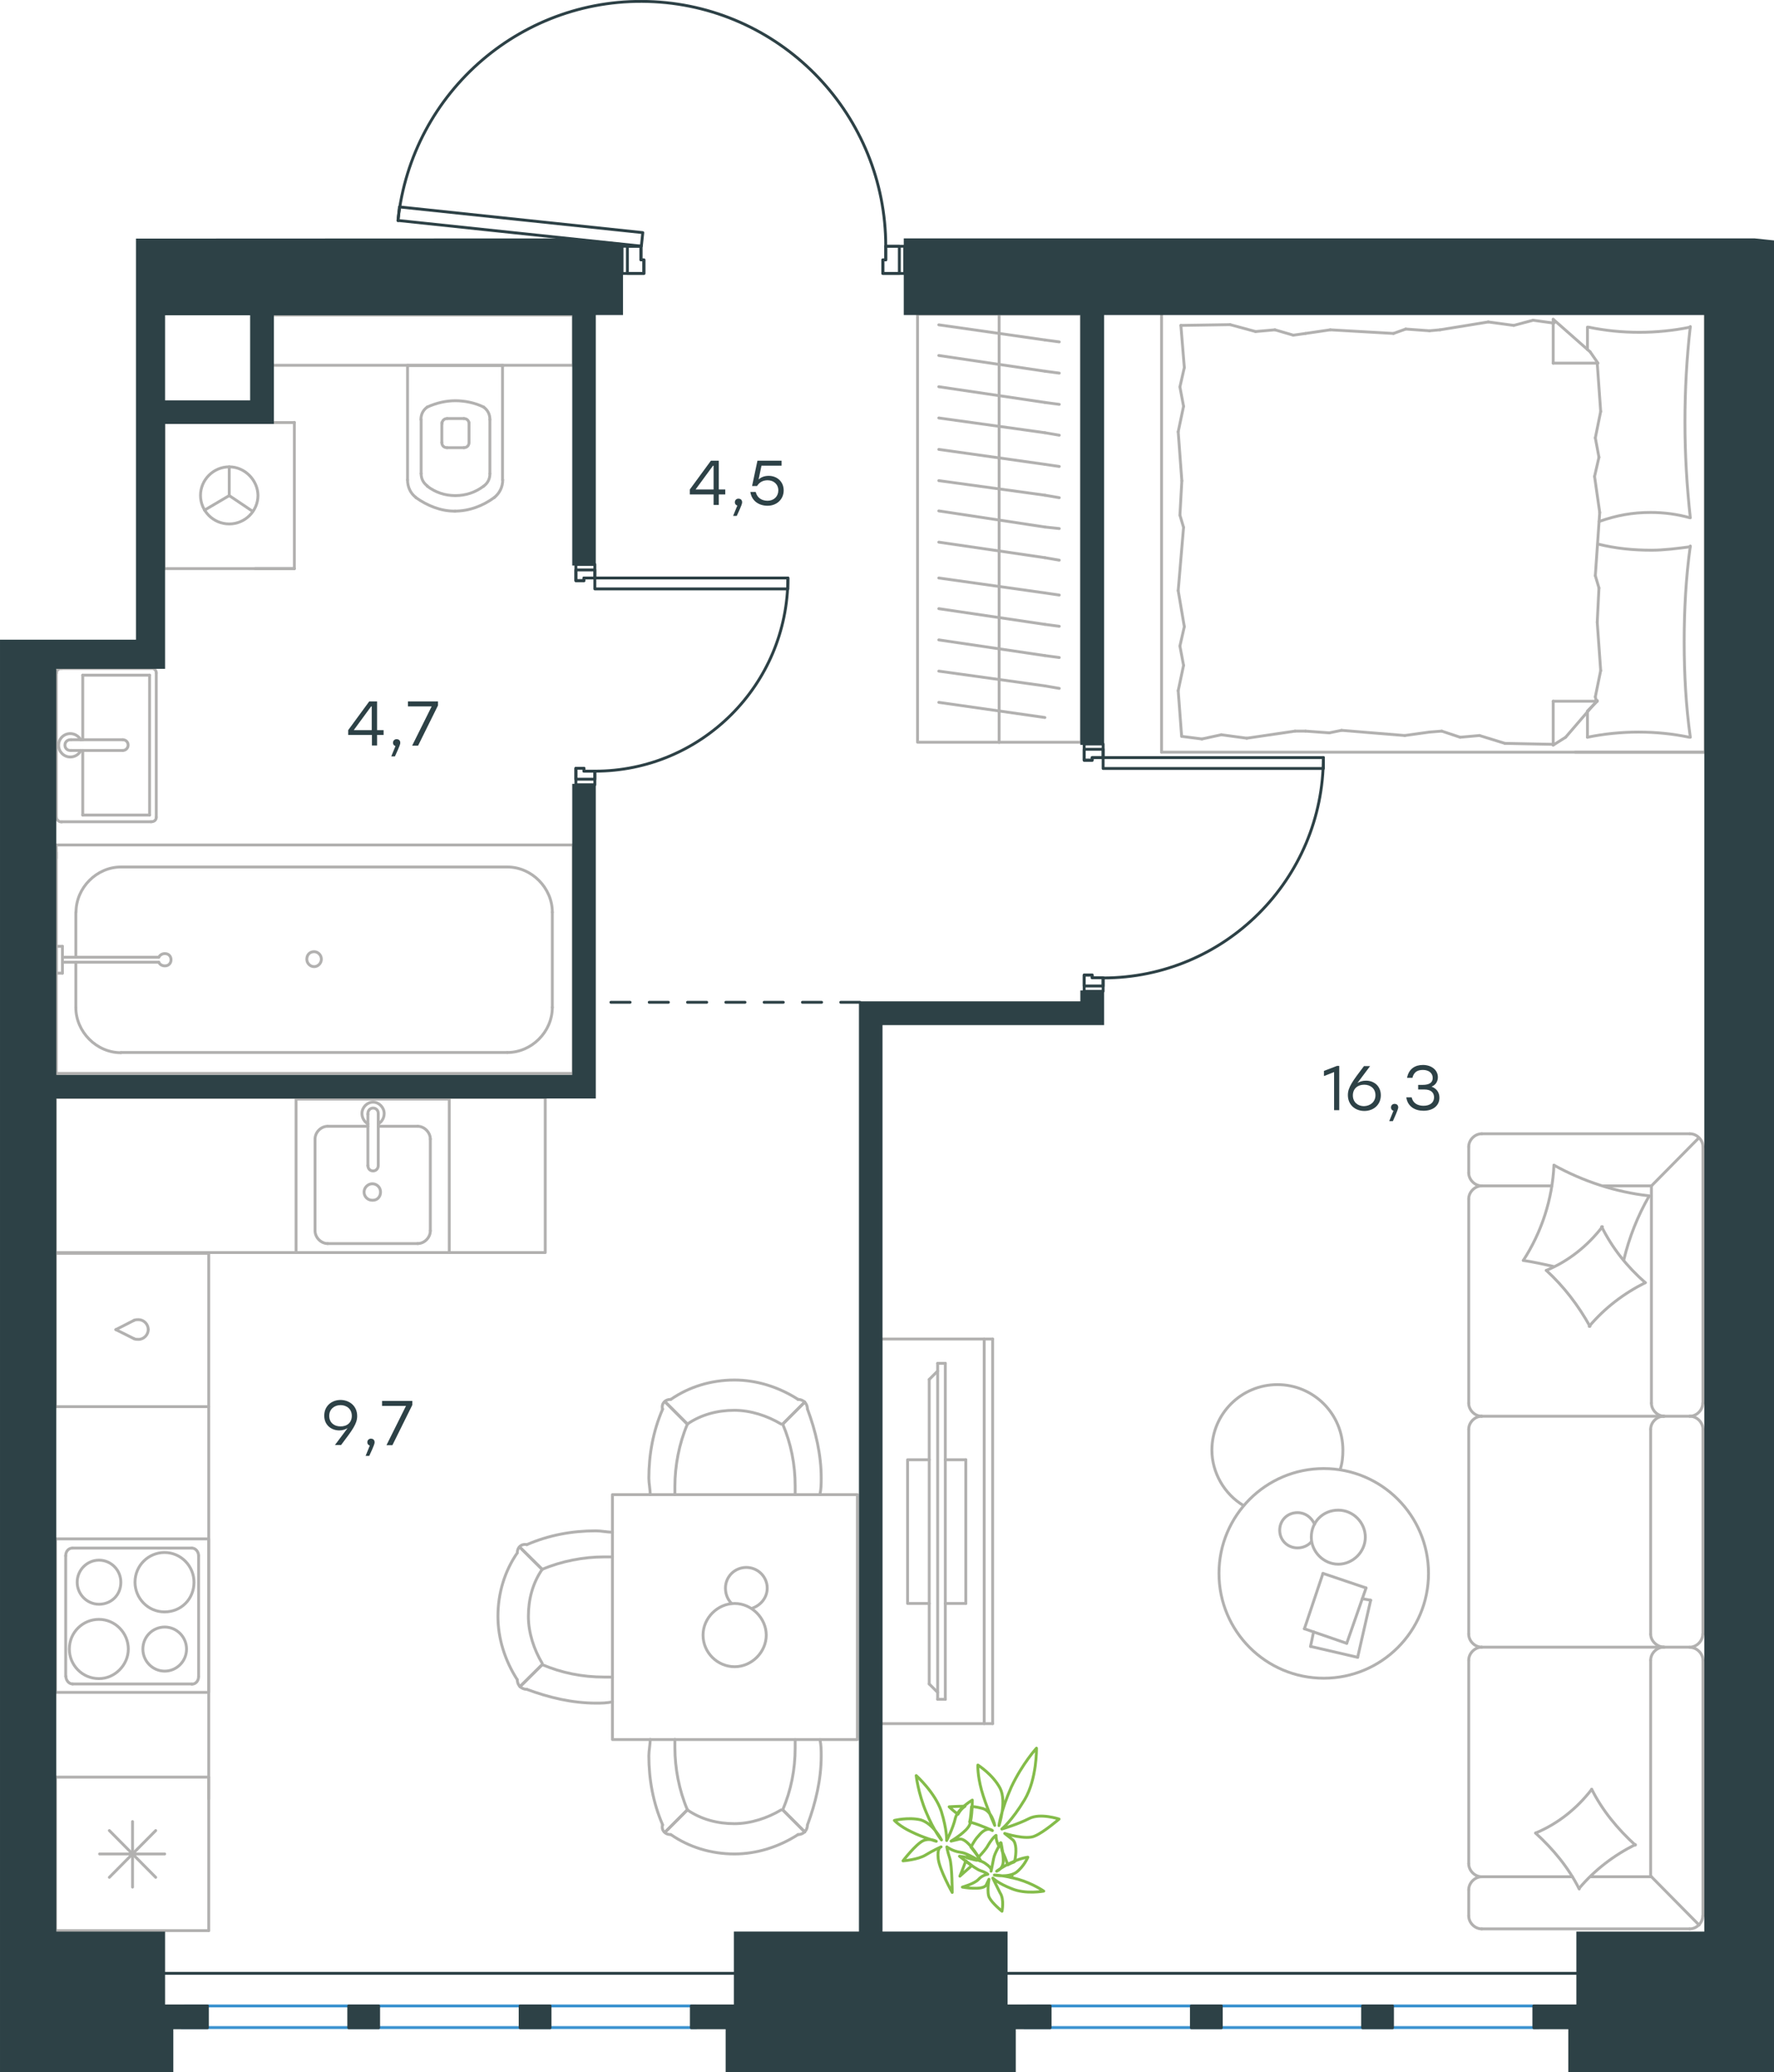 <?xml version="1.0" encoding="utf-8"?>
<!-- Generator: Adobe Illustrator 26.5.0, SVG Export Plug-In . SVG Version: 6.00 Build 0)  -->
<svg version="1.1" id="Слой_1" xmlns="http://www.w3.org/2000/svg" xmlns:xlink="http://www.w3.org/1999/xlink" x="0px" y="0px"
	 viewBox="0 0 926.3 1081.2" style="enable-background:new 0 0 926.3 1081.2;" xml:space="preserve">
<style type="text/css">
	.st0{fill:none;stroke:#B2B1B0;stroke-width:1.5;stroke-linecap:round;stroke-linejoin:round;stroke-miterlimit:22.926;}
	.st1{fill:none;stroke:#3C93D0;stroke-width:1.5;stroke-linecap:round;stroke-linejoin:round;stroke-miterlimit:22.926;}
	.st2{fill:none;stroke:#2D4146;stroke-width:1.5;stroke-linecap:round;stroke-linejoin:round;stroke-miterlimit:22.926;}
	
		.st3{fill:none;stroke:#2D4146;stroke-width:1.5;stroke-linecap:round;stroke-linejoin:round;stroke-miterlimit:22.926;stroke-dasharray:10,0,0,0,0;}
	.st4{fill:none;stroke:#2D4146;stroke-width:1.5;stroke-linecap:round;stroke-linejoin:round;stroke-miterlimit:10;}
	.st5{fill:#2D4146;}
	.st6{fill:#2D4146;stroke:#2D4146;stroke-miterlimit:10;}
	.st7{fill:none;stroke:#84BC4A;stroke-width:1.5;stroke-linecap:round;stroke-linejoin:round;stroke-miterlimit:22.926;}
</style>
<g>
	<line class="st0" x1="822.5" y1="392.5" x2="890.4" y2="392.5"/>
	<line class="st0" x1="890.4" y1="163" x2="890.4" y2="392.5"/>
	<line class="st0" x1="828.9" y1="182.4" x2="828.9" y2="170.7"/>
	<line class="st0" x1="834" y1="365.9" x2="811" y2="365.9"/>
	<line class="st0" x1="828.9" y1="371" x2="834" y2="365.9"/>
	<line class="st0" x1="606.5" y1="163" x2="890.4" y2="163"/>
	<line class="st0" x1="811" y1="388.8" x2="811" y2="365.9"/>
	<line class="st0" x1="890.4" y1="392.5" x2="606.5" y2="392.5"/>
	<line class="st0" x1="811" y1="166.6" x2="830.3" y2="183.6"/>
	<line class="st0" x1="830.3" y1="183.6" x2="834.4" y2="189.5"/>
	<line class="st0" x1="828.9" y1="384.7" x2="828.9" y2="371.4"/>
	<line class="st0" x1="834" y1="189.5" x2="811" y2="189.5"/>
	<line class="st0" x1="834" y1="365.5" x2="817.5" y2="384.7"/>
	<line class="st0" x1="817.5" y1="384.7" x2="811" y2="388.8"/>
	<line class="st0" x1="811" y1="166.6" x2="811" y2="189.5"/>
	<line class="st0" x1="616.1" y1="268.8" x2="617.1" y2="250.9"/>
	<line class="st0" x1="618.4" y1="327" x2="615.2" y2="308.2"/>
	<line class="st0" x1="618" y1="347.2" x2="616.1" y2="337.1"/>
	<line class="st0" x1="616.1" y1="337.1" x2="618.4" y2="327"/>
	<line class="st0" x1="618" y1="275.2" x2="616.1" y2="268.8"/>
	<line class="st0" x1="615.2" y1="308.2" x2="618" y2="275.2"/>
	<line class="st0" x1="617" y1="384.3" x2="615.2" y2="360.4"/>
	<line class="st0" x1="615.2" y1="360.4" x2="618" y2="347.2"/>
	<line class="st0" x1="618.4" y1="191.8" x2="616.6" y2="169.8"/>
	<line class="st0" x1="618" y1="212" x2="616.1" y2="201.9"/>
	<line class="st0" x1="616.1" y1="201.9" x2="618.4" y2="191.8"/>
	<line class="st0" x1="617.1" y1="250.9" x2="615.2" y2="225.3"/>
	<line class="st0" x1="615.2" y1="225.3" x2="618" y2="212"/>
	<line class="st0" x1="606.5" y1="163" x2="606.5" y2="392.5"/>
	<path class="st0" d="M882.6,270.2c-1.8-16.5-2.8-33-2.8-49.9c0-16.5,0.9-33.4,2.8-49.9"/>
	<path class="st0" d="M835,272.1c9.2-3.2,17.3-4.7,26.9-4.7c6.9,0,13.8,0.9,20.2,2.7"/>
	<path class="st0" d="M882.6,170.7c-8.7,1.8-17.9,2.7-26.6,2.7c-9.2,0-17.9-0.9-26.6-2.7"/>
	<path class="st0" d="M882.6,285.3c-6.9,0.9-13.8,1.8-20.2,1.8c-9.6,0-18.8-0.9-28-3.2"/>
	<line class="st0" x1="752.8" y1="381.5" x2="746.4" y2="382"/>
	<line class="st0" x1="772.5" y1="383.8" x2="762.4" y2="384.7"/>
	<line class="st0" x1="762.4" y1="384.7" x2="752.8" y2="381.5"/>
	<line class="st0" x1="811" y1="388.4" x2="785.8" y2="387.9"/>
	<line class="st0" x1="785.8" y1="387.9" x2="772.5" y2="383.8"/>
	<line class="st0" x1="694.1" y1="382.4" x2="681.7" y2="381.5"/>
	<line class="st0" x1="746.4" y1="382" x2="733.5" y2="383.8"/>
	<line class="st0" x1="700.5" y1="381.1" x2="694.1" y2="382.4"/>
	<line class="st0" x1="733.5" y1="383.8" x2="700.5" y2="381.1"/>
	<line class="st0" x1="681.7" y1="381.5" x2="676.2" y2="381.5"/>
	<line class="st0" x1="637.7" y1="383.4" x2="627.6" y2="385.6"/>
	<line class="st0" x1="627.6" y1="385.6" x2="617.5" y2="384.3"/>
	<line class="st0" x1="676.2" y1="381.5" x2="651" y2="385.2"/>
	<line class="st0" x1="651" y1="385.2" x2="637.7" y2="383.4"/>
	<line class="st0" x1="675.3" y1="174.9" x2="681.7" y2="174"/>
	<line class="st0" x1="655.6" y1="173" x2="665.7" y2="172.1"/>
	<line class="st0" x1="665.7" y1="172.1" x2="675.3" y2="174.9"/>
	<line class="st0" x1="616.6" y1="169.8" x2="642.3" y2="169.4"/>
	<line class="st0" x1="642.3" y1="169.4" x2="655.6" y2="173"/>
	<line class="st0" x1="734" y1="171.7" x2="746.4" y2="172.6"/>
	<line class="st0" x1="681.7" y1="174" x2="694.6" y2="172.1"/>
	<line class="st0" x1="727.6" y1="174" x2="734" y2="171.7"/>
	<line class="st0" x1="694.6" y1="172.1" x2="727.6" y2="174"/>
	<line class="st0" x1="746.4" y1="172.6" x2="751.9" y2="172.1"/>
	<line class="st0" x1="810.6" y1="168.5" x2="811.5" y2="168.5"/>
	<line class="st0" x1="790.4" y1="169.8" x2="800.5" y2="167.1"/>
	<line class="st0" x1="800.5" y1="167.1" x2="810.6" y2="168.5"/>
	<line class="st0" x1="751.9" y1="172.1" x2="777.1" y2="168"/>
	<line class="st0" x1="777.1" y1="168" x2="790.4" y2="169.8"/>
	<path class="st0" d="M882.6,384.7c-2.3-16.5-3.2-33-3.2-49.9c0-16.5,0.9-33.4,3.2-49.9"/>
	<path class="st0" d="M828.9,384.7c8.7-1.8,17.9-2.7,26.6-2.7c9.2,0,17.9,0.9,26.6,2.7"/>
	<line class="st0" x1="834.9" y1="306.8" x2="834" y2="324.7"/>
	<line class="st0" x1="832.6" y1="248.6" x2="835.3" y2="267.4"/>
	<line class="st0" x1="833" y1="228.5" x2="834.9" y2="238.6"/>
	<line class="st0" x1="834.9" y1="238.6" x2="832.6" y2="248.6"/>
	<line class="st0" x1="833" y1="300.4" x2="834.9" y2="306.8"/>
	<line class="st0" x1="835.3" y1="267.4" x2="833" y2="300.4"/>
	<line class="st0" x1="834" y1="189.5" x2="835.8" y2="214.7"/>
	<line class="st0" x1="835.8" y1="214.7" x2="833" y2="228.5"/>
	<line class="st0" x1="833" y1="363.6" x2="833.5" y2="365.9"/>
	<line class="st0" x1="834" y1="324.7" x2="835.8" y2="349.9"/>
	<line class="st0" x1="835.8" y1="349.9" x2="833" y2="363.6"/>
	<line class="st0" x1="890.4" y1="163" x2="823" y2="163"/>
</g>
<g>
	<line class="st0" x1="708.9" y1="864.8" x2="684.3" y2="859.1"/>
	<line class="st0" x1="684.3" y1="859.1" x2="685.9" y2="851.5"/>
	<line class="st0" x1="711.3" y1="834.2" x2="715.7" y2="835"/>
	<line class="st0" x1="715.7" y1="835" x2="708.9" y2="864.8"/>
	<line class="st0" x1="703.2" y1="857.5" x2="681.1" y2="849.9"/>
	<line class="st0" x1="681.1" y1="849.9" x2="690.8" y2="821"/>
	<line class="st0" x1="690.8" y1="821" x2="713.3" y2="828.6"/>
	<line class="st0" x1="713.3" y1="828.6" x2="703.2" y2="857.5"/>
	<ellipse class="st0" cx="691.2" cy="821" rx="54.7" ry="54.7"/>
	<path class="st0" d="M684.7,802.1c0,7.6,6.4,14.1,14.1,14.1c7.6,0,14.1-6.4,14.1-14.1s-6.4-14.1-14.1-14.1
		C690.8,788,684.7,794.1,684.7,802.1z"/>
	<path class="st0" d="M684.7,804.5c-1.6,2-4.4,3.2-7.2,3.2c-5.2,0-9.3-4-9.3-9.2c0-5.2,4-9.2,9.3-9.2c4,0,7.2,2.4,8.9,6"/>
	<path class="st0" d="M649.3,785.6c-10.1-6-16.5-17.3-16.5-28.9c0-18.9,15.3-34.2,34.2-34.2c18.9,0,34.2,15.3,34.2,34.2
		c0,3.3-0.3,6.7-1.4,10"/>
</g>
<g>
	<g>
		<line class="st0" x1="513.9" y1="899.4" x2="513.9" y2="698.7"/>
		<polyline class="st0" points="518.3,698.7 459.9,698.7 459.9,899.4 518.3,899.4 		"/>
		<line class="st0" x1="518.3" y1="899.4" x2="518.3" y2="698.7"/>
	</g>
	<g>
		<polyline class="st0" points="485.2,761.7 473.9,761.7 473.9,836.7 485.2,836.7 		"/>
		<line class="st0" x1="493.6" y1="836.7" x2="504.3" y2="836.7"/>
		<line class="st0" x1="504.3" y1="836.7" x2="504.3" y2="761.7"/>
		<line class="st0" x1="504.3" y1="761.7" x2="493.6" y2="761.7"/>
		<line class="st0" x1="493.6" y1="886.7" x2="489.6" y2="886.7"/>
		<line class="st0" x1="485.2" y1="719.8" x2="489.6" y2="715.4"/>
		<line class="st0" x1="489.6" y1="883.1" x2="485.2" y2="878.7"/>
		<line class="st0" x1="489.6" y1="711.4" x2="489.6" y2="886.7"/>
		<line class="st0" x1="493.6" y1="886.7" x2="493.6" y2="711.4"/>
		<line class="st0" x1="493.6" y1="711.4" x2="489.6" y2="711.4"/>
		<line class="st0" x1="485.2" y1="878.7" x2="485.2" y2="719.8"/>
	</g>
</g>
<g>
	<line class="st0" x1="882.3" y1="591.6" x2="773.7" y2="591.6"/>
	<line class="st0" x1="766.9" y1="745.8" x2="766.9" y2="852.7"/>
	<line class="st0" x1="766.9" y1="866.4" x2="766.9" y2="972.5"/>
	<line class="st0" x1="889.2" y1="999.7" x2="889.2" y2="866.4"/>
	<line class="st0" x1="766.9" y1="598.4" x2="766.9" y2="612"/>
	<line class="st0" x1="773.7" y1="618.8" x2="810.3" y2="618.8"/>
	<line class="st0" x1="862.3" y1="618.8" x2="862.3" y2="732.2"/>
	<line class="st0" x1="862.3" y1="979.3" x2="830.7" y2="979.3"/>
	<line class="st0" x1="766.9" y1="986.1" x2="766.9" y2="999.7"/>
	<line class="st0" x1="773.7" y1="1006.5" x2="882.3" y2="1006.5"/>
	<line class="st0" x1="886.9" y1="593.9" x2="862.3" y2="618.8"/>
	<line class="st0" x1="862.3" y1="979.3" x2="887.2" y2="1004.5"/>
	<line class="st0" x1="868.7" y1="739" x2="882.3" y2="739"/>
	<line class="st0" x1="773.7" y1="859.5" x2="868.7" y2="859.5"/>
	<line class="st0" x1="773.7" y1="739" x2="868.7" y2="739"/>
	<line class="st0" x1="868.7" y1="859.5" x2="882.3" y2="859.5"/>
	<line class="st0" x1="766.9" y1="625.7" x2="766.9" y2="732.2"/>
	<line class="st0" x1="889.2" y1="732.2" x2="889.2" y2="598.4"/>
	<line class="st0" x1="861.9" y1="745.8" x2="861.9" y2="852.7"/>
	<line class="st0" x1="889.2" y1="852.7" x2="889.2" y2="745.8"/>
	<line class="st0" x1="861.9" y1="866.4" x2="861.9" y2="979.3"/>
	<line class="st0" x1="821" y1="979.3" x2="773.7" y2="979.3"/>
	<line class="st0" x1="837.4" y1="618.8" x2="862.3" y2="618.8"/>
	<path class="st0" d="M889.2,598.4c0-3.6-3.2-6.8-6.8-6.8"/>
	<path class="st0" d="M882.3,1006.5c3.6,0,6.8-3.2,6.8-6.8"/>
	<path class="st0" d="M766.9,972.5c0,3.6,3.2,6.8,6.8,6.8"/>
	<path class="st0" d="M773.7,591.6c-3.6,0-6.8,3.2-6.8,6.8"/>
	<path class="st0" d="M766.9,612c0,3.6,3.2,6.8,6.8,6.8"/>
	<path class="st0" d="M773.7,618.8c-3.6,0-6.8,3.2-6.8,6.8"/>
	<path class="st0" d="M766.9,852.7c0,3.6,3.2,6.8,6.8,6.8"/>
	<path class="st0" d="M773.7,739c-3.6,0-6.8,3.2-6.8,6.8"/>
	<path class="st0" d="M766.9,732.2c0,3.6,3.2,6.8,6.8,6.8"/>
	<path class="st0" d="M773.7,979.3c-3.6,0-6.8,3.2-6.8,6.8"/>
	<path class="st0" d="M766.9,999.7c0,3.6,3.2,6.8,6.8,6.8"/>
	<path class="st0" d="M862.3,732.2c0,3.6,3.2,6.8,6.8,6.8"/>
	<path class="st0" d="M882.3,739c3.6,0,6.8-3.2,6.8-6.8"/>
	<path class="st0" d="M868.7,739c-3.6,0-6.8,3.2-6.8,6.8"/>
	<path class="st0" d="M889.2,745.8c0-3.6-3.2-6.8-6.8-6.8"/>
	<path class="st0" d="M861.9,852.7c0,3.6,3.4,6.8,7.2,6.8"/>
	<path class="st0" d="M882.3,859.5c3.6,0,6.8-3.2,6.8-6.8"/>
	<path class="st0" d="M868.7,859.5c-3.6,0-6.8,3.2-6.8,6.8"/>
	<path class="st0" d="M889.2,866.4c0-3.6-3.2-6.8-6.8-6.8"/>
	<path class="st0" d="M824.6,985.7c-5.6-11.2-13.6-20.8-22.8-29.2"/>
	<path class="st0" d="M801.8,956.5c11.6-4.8,21.6-12.8,29.3-22.8"/>
	<path class="st0" d="M831.1,933.6c5.6,11.2,13.6,20.8,22.8,29.2"/>
	<path class="st0" d="M853.9,962.5c-11.2,5.6-21.2,13.2-29.3,22.8"/>
	<path class="st0" d="M830.2,692.1c-6-10.8-13.6-20.8-22.8-29.2"/>
	<path class="st0" d="M807.4,662.9c11.6-4.8,21.6-12.8,29.3-22.8"/>
	<path class="st0" d="M836.3,640.1c5.6,11.2,13.2,20.8,22.8,29.2"/>
	<path class="st0" d="M859.1,669.3c-11.2,5.6-21.2,13.2-29.3,22.8"/>
	<path class="st0" d="M811.4,660.9c-5.2-1.2-10.8-2.4-16-3.2"/>
	<path class="st0" d="M795.4,657.7c9.6-14.8,15.2-32,16-49.7"/>
	<path class="st0" d="M811.4,608c15.2,8.4,32.1,14,49.7,16"/>
	<path class="st0" d="M861.1,624.1c-6,10.4-10.4,21.6-13.2,33.2"/>
	<path class="st0" d="M773.7,859.5c-3.6,0-6.8,3.2-6.8,6.8"/>
</g>
<g>
	<line class="st0" x1="109" y1="927.3" x2="109" y2="1007.4"/>
	<line class="st0" x1="69.2" y1="950.5" x2="69.2" y2="984.7"/>
	<line class="st0" x1="57.1" y1="979.6" x2="81.3" y2="955.2"/>
	<line class="st0" x1="57.1" y1="955.2" x2="81.3" y2="979.6"/>
	<line class="st0" x1="52" y1="967.4" x2="86" y2="967.4"/>
	<line class="st0" x1="109" y1="1007.4" x2="29" y2="1007.4"/>
	<line class="st0" x1="29" y1="927.3" x2="29" y2="1007.4"/>
	<line class="st0" x1="109" y1="927.3" x2="29" y2="927.3"/>
</g>
<g>
	<rect x="154.6" y="573.5" class="st0" width="80" height="80.1"/>
	<line class="st0" x1="197.5" y1="608.2" x2="197.5" y2="581.4"/>
	<line class="st0" x1="192.1" y1="587.7" x2="171.1" y2="587.7"/>
	<line class="st0" x1="171.1" y1="648.9" x2="218.1" y2="648.9"/>
	<line class="st0" x1="218.1" y1="587.7" x2="197.5" y2="587.7"/>
	<line class="st0" x1="224.7" y1="642.2" x2="224.7" y2="594.4"/>
	<line class="st0" x1="192.1" y1="581.4" x2="192.1" y2="608.2"/>
	<line class="st0" x1="164.5" y1="594.4" x2="164.5" y2="642.2"/>
	<path class="st0" d="M197.5,608.2L197.5,608.2c0,1.6-1.2,2.8-2.7,2.8c-1.6,0-2.7-1.2-2.7-2.8"/>
	<path class="st0" d="M164.5,594.4c0-3.6,3.1-6.7,6.6-6.7"/>
	<path class="st0" d="M192.1,586.5c-1.9-1.2-3.1-3.2-3.1-5.5c0-3.2,2.7-5.9,5.8-5.9c3.1,0,5.8,2.8,5.8,5.9c0,2.4-1.2,4.3-3.1,5.5"/>
	<path class="st0" d="M224.7,642.2c0,3.6-3.1,6.7-6.6,6.7"/>
	<path class="st0" d="M218.1,587.7c3.5,0,6.6,3.2,6.6,6.7"/>
	<path class="st0" d="M171.1,648.9c-3.5,0-6.6-3.2-6.6-6.7"/>
	<path class="st0" d="M192.1,581.4V581c0-1.6,1.2-2.8,2.7-2.8c1.6,0,2.7,1.2,2.7,2.8v0.4"/>
	<path class="st0" d="M198.7,622c0-2.4-1.9-4.3-4.3-4.3c-2.3,0-4.3,2-4.3,4.3c0,2.4,1.9,4.3,4.3,4.3
		C197.1,626.4,198.7,624.4,198.7,622z"/>
</g>
<g>
	<path class="st0" d="M63.1,825.6c0-6.3-5.1-11.5-11.4-11.5c-6.3,0-11.4,5.2-11.4,11.5c0,6.3,5.1,11.5,11.4,11.5
		C58,837.1,63.1,832.4,63.1,825.6z"/>
	<path class="st0" d="M67,860.5c0-8.3-6.7-15.5-15.4-15.5c-8.3,0-15.4,6.7-15.4,15.5c0,8.3,6.7,15.4,15.4,15.4
		C59.9,876,67,868.8,67,860.5z"/>
	<path class="st0" d="M97.4,860.5c0-6.3-5.1-11.5-11.4-11.5c-6.3,0-11.4,5.1-11.4,11.5c0,6.3,5.1,11.5,11.4,11.5
		C92.3,872,97.4,866.8,97.4,860.5z"/>
	<path class="st0" d="M101.3,825.6c0-8.3-6.7-15.5-15.4-15.5c-8.3,0-15.4,6.7-15.4,15.5c0,8.3,6.7,15.5,15.4,15.5
		S101.3,834.4,101.3,825.6z"/>
	<line class="st0" x1="34.3" y1="874.8" x2="34.3" y2="811.8"/>
	<line class="st0" x1="100.2" y1="878.7" x2="37.9" y2="878.7"/>
	<line class="st0" x1="103.7" y1="811.8" x2="103.7" y2="874.8"/>
	<line class="st0" x1="37.9" y1="807.8" x2="100.2" y2="807.8"/>
	<path class="st0" d="M103.7,874.8L103.7,874.8c0,2.4-1.6,4-3.5,4"/>
	<path class="st0" d="M34.3,811.8L34.3,811.8c0-2.4,1.6-4,3.5-4"/>
	<path class="st0" d="M37.9,878.7L37.9,878.7c-2,0-3.5-2-3.5-4"/>
	<path class="st0" d="M100.2,807.8L100.2,807.8c2,0,3.5,2,3.5,4"/>
	<rect x="29" y="803" class="st0" width="80" height="80.1"/>
</g>
<g>
	<rect x="28.9" y="654" class="st0" width="80.1" height="80"/>
	<line class="st0" x1="60.5" y1="693.8" x2="69.9" y2="698.5"/>
	<line class="st0" x1="69.9" y1="689" x2="60.5" y2="693.8"/>
	<path class="st0" d="M69.9,689c0.8-0.4,1.6-0.4,2.4-0.4c2.8,0,5.1,2.4,5.1,5.1"/>
	<path class="st0" d="M69.9,698.5c0.8,0.4,1.6,0.4,2.4,0.4c2.8,0,5.1-2.4,5.1-5.1"/>
</g>
<rect x="28.9" y="572.7" class="st0" width="255.8" height="80.9"/>
<line class="st0" x1="109" y1="734" x2="109" y2="938.8"/>
<g>
	<rect x="319.8" y="779.9" class="st0" width="127.9" height="127.8"/>
	<path class="st0" d="M358.9,743.1c7.2-5,15.9-7.2,24.5-7.2c8.6,0,17.3,2.9,24.5,7.2"/>
	<path class="st0" d="M339.5,779.9c0-2.9-0.7-5.8-0.7-8.6c0-12.2,2.2-24.5,7.2-36"/>
	<path class="st0" d="M421.6,735.2c4.3,11.5,7.2,23.8,7.2,36c0,2.9,0,5.8-0.7,8.6"/>
	<path class="st0" d="M352.4,779.9c0-1.4,0-2.9,0-4.3c0-10.8,2.2-22.3,6.5-32.4"/>
	<path class="st0" d="M408.7,743.1c4.3,10.1,6.5,20.9,6.5,32.4c0,1.4,0,2.9,0,4.3"/>
	<path class="st0" d="M350.3,730.2c9.4-6.5,20.9-10.1,33.2-10.1c11.5,0,23.1,3.6,33.2,10.1"/>
	<line class="st0" x1="358.9" y1="743.1" x2="347.4" y2="731.6"/>
	<line class="st0" x1="408.7" y1="743.1" x2="420.2" y2="731.6"/>
	<line class="st0" x1="358.9" y1="743.1" x2="347.4" y2="731.6"/>
	<line class="st0" x1="408.7" y1="743.1" x2="420.2" y2="731.6"/>
	<path class="st0" d="M416.6,730.2c2.9,0,5,2.2,5,5"/>
	<path class="st0" d="M345.9,735.2c-0.6-2.9,1.4-5,4.3-5"/>
	<path class="st0" d="M358.9,944.4c7.2,5,15.9,7.2,24.5,7.2c8.6,0,17.3-2.9,24.5-7.2"/>
	<path class="st0" d="M339.5,907.6c0,2.9-0.7,5.8-0.7,8.6c0,12.2,2.2,24.5,7.2,36"/>
	<path class="st0" d="M421.6,952.3c4.3-11.5,7.2-23.8,7.2-36c0-2.9,0-5.8-0.7-8.6"/>
	<path class="st0" d="M352.4,907.6c0,1.4,0,2.9,0,4.3c0,10.8,2.2,22.3,6.5,32.4"/>
	<path class="st0" d="M408.7,944.4c4.3-10.1,6.5-20.9,6.5-32.4c0-1.4,0-2.9,0-4.3"/>
	<path class="st0" d="M350.3,957.3c9.4,6.5,20.9,10.1,33.2,10.1c11.5,0,23.1-3.6,33.2-10.1"/>
	<line class="st0" x1="358.9" y1="944.4" x2="347.4" y2="955.9"/>
	<line class="st0" x1="408.7" y1="944.4" x2="420.2" y2="955.9"/>
	<line class="st0" x1="358.9" y1="944.4" x2="347.4" y2="955.9"/>
	<line class="st0" x1="408.7" y1="944.4" x2="420.2" y2="955.9"/>
	<path class="st0" d="M416.6,957.3c2.9,0,5-2.2,5-5"/>
	<path class="st0" d="M345.9,952.3c-0.6,2.9,1.4,5,4.3,5"/>
	<path class="st0" d="M283.1,818.9c-5,7.2-7.2,15.8-7.2,24.5c0,8.6,2.9,17.3,7.2,24.5"/>
	<path class="st0" d="M319.8,799.5c-2.9,0-5.8-0.7-8.7-0.7c-12.3,0-24.5,2.2-36,7.2"/>
	<path class="st0" d="M275.1,881.5c11.5,4.3,23.8,7.2,36,7.2c2.9,0,5.8,0,8.7-0.7"/>
	<path class="st0" d="M319.8,812.4c-1.4,0-2.9,0-4.3,0c-10.8,0-22.3,2.2-32.4,6.5"/>
	<path class="st0" d="M283.1,868.6c10.1,4.3,20.9,6.5,32.4,6.5c1.4,0,2.9,0,4.3,0"/>
	<path class="st0" d="M270.1,810.3c-6.5,9.4-10.1,20.9-10.1,33.1c0,11.5,3.6,23,10.1,33.1"/>
	<line class="st0" x1="283.1" y1="818.9" x2="271.5" y2="807.4"/>
	<line class="st0" x1="283.1" y1="868.6" x2="271.5" y2="880.1"/>
	<line class="st0" x1="283.1" y1="818.9" x2="271.5" y2="807.4"/>
	<line class="st0" x1="283.1" y1="868.6" x2="271.5" y2="880.1"/>
	<path class="st0" d="M270.1,876.5c0,2.9,2.2,5,5,5"/>
	<path class="st0" d="M275.1,806c-2.9-0.6-5,1.4-5,4.3"/>
	<path class="st0" d="M383.6,869.7c8.9,0,16.5-7.6,16.5-16.5c0-8.8-7.6-16.5-16.5-16.5c-8.9,0-16.5,7.6-16.5,16.5
		C367.1,862.4,374.7,869.7,383.6,869.7z"/>
	<path class="st0" d="M382,836.7c-2-2-3.2-4.8-3.2-8c0-6,4.8-10.8,10.9-10.8c6,0,10.9,4.8,10.9,10.8c0,4.8-3.2,8.8-7.6,10.4"/>
</g>
<g>
	<line class="st0" x1="262.8" y1="190.7" x2="212.8" y2="190.7"/>
	<g>
		<line class="st0" x1="262.4" y1="250.4" x2="262.4" y2="190.7"/>
		<line class="st0" x1="219.9" y1="218.9" x2="219.9" y2="247.1"/>
		<line class="st0" x1="255.8" y1="247.1" x2="255.8" y2="218.9"/>
		<line class="st0" x1="230.7" y1="220.5" x2="230.7" y2="230.9"/>
		<line class="st0" x1="244.9" y1="230.9" x2="244.9" y2="220.5"/>
		<line class="st0" x1="242.2" y1="218.4" x2="233.5" y2="218.4"/>
		<line class="st0" x1="212.8" y1="190.7" x2="212.8" y2="250.4"/>
		<line class="st0" x1="233.5" y1="233.6" x2="242.2" y2="233.6"/>
		<path class="st0" d="M217.1,259.6c6,4.3,13.1,7.1,20.1,7.1c0,0,0,0,0.5,0"/>
		<path class="st0" d="M233.5,218.4c-1.6,0-2.7,1.1-2.7,2.7"/>
		<path class="st0" d="M223.1,212.4c-2.2,1.6-3.3,3.8-3.3,6.5"/>
		<path class="st0" d="M230.7,230.9c0,1.6,1.1,2.7,2.7,2.7"/>
		<path class="st0" d="M223.1,253.7c4.4,3.3,9.2,4.9,14.7,4.9"/>
		<path class="st0" d="M242.2,233.6c1.6,0,2.7-1.1,2.7-2.7"/>
		<path class="st0" d="M244.9,221.1c0-1.6-1.1-2.7-2.7-2.7"/>
		<path class="st0" d="M255.8,218.9c0-2.7-1.1-4.9-3.3-6.5"/>
		<path class="st0" d="M252.5,212.4c-4.4-2.2-9.8-3.3-14.7-3.3c-4.9,0-9.8,1.1-14.7,3.3"/>
		<path class="st0" d="M252.5,253.7c2.2-1.6,3.3-3.8,3.3-6.5"/>
		<path class="st0" d="M237.4,266.7L237.4,266.7c7.6,0,14.7-2.7,20.7-7.1"/>
		<path class="st0" d="M212.8,250.4c0,3.8,1.6,7.1,4.4,9.2"/>
		<path class="st0" d="M258.1,259.6c2.7-2.2,4.4-5.4,4.4-9.2"/>
		<path class="st0" d="M237.8,258.6L237.8,258.6c5.4,0,10.3-1.6,14.7-4.9"/>
		<path class="st0" d="M219.9,247.1c0,2.7,1.1,4.9,3.3,6.5"/>
	</g>
	<rect x="141.7" y="164.4" class="st0" width="157.6" height="26.2"/>
</g>
<g>
	<line class="st0" x1="78.1" y1="425.3" x2="43.2" y2="425.3"/>
	<line class="st0" x1="43.2" y1="425.3" x2="43.2" y2="391.6"/>
	<line class="st0" x1="43.2" y1="386" x2="43.2" y2="352.3"/>
	<line class="st0" x1="78.1" y1="352.3" x2="78.1" y2="425.3"/>
	<line class="st0" x1="43.2" y1="352.3" x2="78.1" y2="352.3"/>
	<line class="st0" x1="29.4" y1="351.1" x2="29.4" y2="426.5"/>
	<line class="st0" x1="78.9" y1="348.8" x2="32.2" y2="348.8"/>
	<line class="st0" x1="81.6" y1="426.5" x2="81.6" y2="351.1"/>
	<line class="st0" x1="32.2" y1="428.8" x2="78.9" y2="428.8"/>
	<path class="st0" d="M78.9,428.8c1.6,0,2.7-0.9,2.7-2.4"/>
	<path class="st0" d="M81.6,351.1c0-1.4-1.1-2.4-2.7-2.4"/>
	<path class="st0" d="M32.2,348.8c-1.6,0-2.7,0.9-2.7,2.4"/>
	<path class="st0" d="M29.4,426.5c0,0.9,1.1,2.4,2.7,2.4"/>
	<line class="st0" x1="64.1" y1="386" x2="37.1" y2="386"/>
	<line class="st0" x1="37.1" y1="391.6" x2="64.1" y2="391.6"/>
	<path class="st0" d="M64.1,386L64.1,386c1.6,0,2.8,1.2,2.8,2.8c0,1.5-1.2,2.8-2.8,2.8h0"/>
	<path class="st0" d="M42.2,391.6c-1,2.1-3.1,3.4-5.5,3.4c-3.4,0-6.1-2.8-6.1-6.1c0-3.4,2.7-6.1,6.1-6.1c2.3,0,4.4,1.3,5.5,3.3"/>
	<path class="st0" d="M37.1,391.6c-0.1,0-0.3,0-0.4,0c-1.6,0-2.8-1.2-2.8-2.8c0-1.6,1.3-2.8,2.8-2.8c0.1,0,0.3,0,0.4,0"/>
</g>
<g>
	<line class="st0" x1="39.6" y1="498.6" x2="39.6" y2="476"/>
	<line class="st0" x1="39.6" y1="525.7" x2="39.6" y2="502.1"/>
	<line class="st0" x1="63.2" y1="452.4" x2="264.9" y2="452.4"/>
	<line class="st0" x1="288.4" y1="476" x2="288.4" y2="525.7"/>
	<line class="st0" x1="299.3" y1="560.1" x2="29.4" y2="560.1"/>
	<line class="st0" x1="299.3" y1="440.9" x2="299.3" y2="560.1"/>
	<line class="st0" x1="264.9" y1="549.2" x2="63.2" y2="549.2"/>
	<line class="st0" x1="29.4" y1="440.9" x2="299.3" y2="440.9"/>
	<line class="st0" x1="29.4" y1="560.1" x2="29.4" y2="440.9"/>
	<path class="st0" d="M288.4,476c0-12.7-10.8-23.6-23.5-23.6"/>
	<path class="st0" d="M39.6,525.7c0,12.7,10.8,23.6,23.5,23.6"/>
	<path class="st0" d="M264.9,549.2c12.7,0,23.5-10.8,23.5-23.6"/>
	<path class="st0" d="M63.2,452.4c-12.7,0-23.5,10.8-23.5,23.6"/>
	<line class="st0" x1="29.4" y1="447.9" x2="29.4" y2="444.8"/>
	<line class="st0" x1="32.6" y1="499.5" x2="82.9" y2="499.5"/>
	<line class="st0" x1="82.9" y1="502.1" x2="32.6" y2="502.1"/>
	<line class="st0" x1="29.4" y1="507.8" x2="29.4" y2="493.8"/>
	<line class="st0" x1="29.4" y1="493.8" x2="32.6" y2="493.8"/>
	<line class="st0" x1="32.6" y1="493.8" x2="32.6" y2="507.8"/>
	<line class="st0" x1="32.6" y1="507.8" x2="29.4" y2="507.8"/>
	<path class="st0" d="M82.9,502.1c0.6,1.3,1.9,1.9,3.2,1.9c1.9,0,3.2-1.3,3.2-3.2c0-1.9-1.3-3.2-3.2-3.2c-1.3,0-2.5,0.6-3.2,1.9"/>
	<path class="st0" d="M160.2,500.5c0,2.1,1.7,3.9,3.8,3.9s3.8-1.8,3.8-3.9c0-2.1-1.7-3.9-3.8-3.9
		C161.6,496.6,160.2,498.4,160.2,500.5z"/>
</g>
<g>
	<line class="st0" x1="153.7" y1="220.5" x2="85.6" y2="220.5"/>
	<g>
		<line class="st0" x1="85.6" y1="296.7" x2="85.6" y2="220.5"/>
		<line class="st0" x1="133.2" y1="296.7" x2="153.7" y2="296.7"/>
		<line class="st0" x1="85.6" y1="296.7" x2="153.7" y2="296.7"/>
		<line class="st0" x1="119.7" y1="258.6" x2="131.9" y2="266.8"/>
		<line class="st0" x1="119.7" y1="258.6" x2="119.7" y2="243.6"/>
		<line class="st0" x1="119.7" y1="258.6" x2="106.8" y2="266.2"/>
		<path class="st0" d="M119.7,243.6c-8.2,0-15,6.7-15,14.9c0,8.2,6.7,14.9,15,14.9c8.2,0,15-6.7,15-14.9
			C134.6,250.6,127.9,243.6,119.7,243.6z"/>
		<line class="st0" x1="153.7" y1="296.7" x2="153.7" y2="220.4"/>
	</g>
</g>
<g>
	<line class="st0" x1="521.7" y1="387.4" x2="521.7" y2="296"/>
	<line class="st0" x1="553.1" y1="310.5" x2="545.6" y2="309.4"/>
	<line class="st0" x1="545.6" y1="309.4" x2="490.2" y2="301.6"/>
	<line class="st0" x1="553.1" y1="326.8" x2="545.6" y2="325.8"/>
	<line class="st0" x1="545.6" y1="325.8" x2="490.2" y2="317.6"/>
	<line class="st0" x1="553.1" y1="343.1" x2="545.6" y2="342.1"/>
	<line class="st0" x1="545.6" y1="342.1" x2="490.2" y2="333.9"/>
	<line class="st0" x1="553.1" y1="359.2" x2="545.6" y2="357.9"/>
	<line class="st0" x1="545.6" y1="357.9" x2="490.2" y2="350.2"/>
	<line class="st0" x1="545.6" y1="374.4" x2="490.2" y2="366.5"/>
	<rect x="479.1" y="163.9" class="st0" width="85.5" height="223.4"/>
	<line class="st0" x1="521.7" y1="296" x2="521.7" y2="163.9"/>
	<line class="st0" x1="553.1" y1="178.4" x2="545.6" y2="177.4"/>
	<line class="st0" x1="545.6" y1="177.4" x2="490.2" y2="169.5"/>
	<line class="st0" x1="553.1" y1="194.7" x2="545.6" y2="193.7"/>
	<line class="st0" x1="545.6" y1="193.7" x2="490.2" y2="185.5"/>
	<line class="st0" x1="553.1" y1="211" x2="545.6" y2="210"/>
	<line class="st0" x1="545.6" y1="210" x2="490.2" y2="201.8"/>
	<line class="st0" x1="553.1" y1="227.1" x2="545.6" y2="225.8"/>
	<line class="st0" x1="545.6" y1="225.8" x2="490.2" y2="218.1"/>
	<line class="st0" x1="553.1" y1="243.4" x2="545.6" y2="242.3"/>
	<line class="st0" x1="545.6" y1="242.3" x2="490.2" y2="234.5"/>
	<line class="st0" x1="553.1" y1="259.7" x2="545.6" y2="258.4"/>
	<line class="st0" x1="545.6" y1="258.4" x2="490.2" y2="250.8"/>
	<line class="st0" x1="553.1" y1="275.8" x2="545.6" y2="275"/>
	<line class="st0" x1="545.6" y1="275" x2="490.2" y2="266.6"/>
	<line class="st0" x1="545.6" y1="291" x2="490.2" y2="282.9"/>
	<line class="st0" x1="553.1" y1="292.3" x2="545.6" y2="291"/>
</g>
<line class="st1" x1="96.3" y1="1046.7" x2="363.5" y2="1046.7"/>
<line class="st1" x1="94.9" y1="1058" x2="363.5" y2="1058"/>
<rect x="85.6" y="1046.7" class="st2" width="22.7" height="11.4"/>
<rect x="182.1" y="1046.7" class="st2" width="15.6" height="11.4"/>
<rect x="361" y="1046.7" class="st2" width="22.7" height="11.4"/>
<rect x="271.6" y="1046.7" class="st2" width="15.6" height="11.4"/>
<line class="st2" x1="383.7" y1="1029.7" x2="85.6" y2="1029.7"/>
<line class="st1" x1="536.3" y1="1046.7" x2="803.4" y2="1046.7"/>
<line class="st1" x1="534.9" y1="1058" x2="803.4" y2="1058"/>
<rect x="525.6" y="1046.7" class="st2" width="22.7" height="11.4"/>
<rect x="622.1" y="1046.7" class="st2" width="15.6" height="11.4"/>
<rect x="800.9" y="1046.7" class="st2" width="22.7" height="11.4"/>
<rect x="711.5" y="1046.7" class="st2" width="15.6" height="11.4"/>
<line class="st2" x1="823.6" y1="1029.7" x2="525.6" y2="1029.7"/>
<line class="st3" x1="449" y1="523" x2="310.6" y2="523"/>
<rect x="268" y="54.4" transform="matrix(0.105 -0.995 0.995 0.105 125.56 375.991)" class="st4" width="7.1" height="127.7"/>
<polygon class="st4" points="327.6,128.5 334.7,128.5 334.7,135.6 336.2,135.6 336.2,142.7 327.6,142.7 "/>
<polygon class="st4" points="469.6,142.7 461,142.7 461,135.6 462.5,135.6 462.5,128.5 469.6,128.5 "/>
<path class="st4" d="M462.5,128.5c0-67.9-53.2-124-121-127.6c-67.9-3.6-126.6,46.6-133.7,114.2"/>
<polygon class="st4" points="324.8,128.5 334.7,128.5 334.7,135.6 336.2,135.6 336.2,142.7 324.8,142.7 "/>
<polygon class="st4" points="461,142.7 461,135.6 462.5,135.6 462.5,128.5 472.4,128.5 472.4,142.7 "/>
<rect x="576" y="395.3" class="st4" width="115" height="5.7"/>
<polygon class="st4" points="576,391 576,395.3 570.3,395.3 570.3,396.7 566.1,396.7 566.1,391 "/>
<polygon class="st4" points="566.1,514.5 566.1,508.8 570.3,508.8 570.3,510.2 576,510.2 576,514.5 "/>
<path class="st4" d="M576,510.3c63.5,0,115-51.5,115-115"/>
<polygon class="st4" points="576,388.2 576,395.3 570.3,395.3 570.3,396.7 566.1,396.7 566.1,388.2 "/>
<polygon class="st4" points="566.1,508.8 570.3,508.8 570.3,510.2 576,510.2 576,517.3 566.1,517.3 "/>
<rect x="310.6" y="301.6" class="st4" width="100.8" height="5.7"/>
<polygon class="st4" points="310.6,297.4 310.6,301.6 304.9,301.6 304.9,303 300.7,303 300.7,297.4 "/>
<polygon class="st4" points="300.7,406.6 300.7,400.9 304.9,400.9 304.9,402.4 310.6,402.4 310.6,406.6 "/>
<path class="st4" d="M310.6,402.4c55.6,0,100.8-45.1,100.8-100.8"/>
<polygon class="st4" points="310.6,294.5 310.6,301.6 304.9,301.6 304.9,303 300.7,303 300.7,294.5 "/>
<polygon class="st4" points="300.7,400.9 304.9,400.9 304.9,402.4 310.6,402.4 310.6,409.5 300.7,409.5 "/>
<g>
	<path class="st5" d="M699.3,556.2v23.1h-2.7v-19.9l-5.3,2.1v-2.7l6.8-2.6H699.3z"/>
	<path class="st5" d="M721,571.5c0,5-3.8,8.2-8.6,8.2c-4.7,0-8.6-3.1-8.6-8.3c0-4,2.4-7.2,8.4-15.1h3.2l-6.6,8.8
		c1.2-0.7,2.6-1.2,4.3-1.2C717.2,563.8,721,566.5,721,571.5z M718.2,571.5c0-3.5-2.6-5.5-5.9-5.5c-3.4,0-5.9,2.1-5.9,5.6
		c0,3.5,2.6,5.6,5.8,5.6C715.6,577.1,718.2,574.9,718.2,571.5z"/>
	<path class="st5" d="M727.3,585h-1.9l2.2-5.4c-0.8-0.2-1.3-0.9-1.3-1.7c0-1.1,0.8-1.9,1.9-1.9c0.8,0,1.9,0.4,1.9,1.9
		C730,578.5,729.9,579.2,727.3,585z"/>
	<path class="st5" d="M751.6,572.8c0,4.2-3.4,6.8-8.3,6.8c-4.5,0-8.3-2.2-9-7h2.8c0.7,3.1,3.2,4.4,6.2,4.4c3.4,0,5.5-1.7,5.5-4.4
		c0-2.3-1.4-4.1-5.1-4.1h-3.2v-2.4h2.4c3.5,0,5.2-1.3,5.2-3.6c0-2.6-2.1-4.2-5.1-4.2c-2.8,0-4.7,1-5.5,4.1h-2.8
		c0.9-4.7,4.2-6.7,8.3-6.7c4.4,0,7.8,2.6,7.8,6.4c0,2.2-1.2,4.1-3.3,4.9C750.1,568,751.6,570,751.6,572.8z"/>
</g>
<g>
	<path class="st5" d="M186.5,738.9c0,4-2.4,7.2-8.4,15.1h-3.2l6.6-8.8c-1.2,0.7-2.6,1.2-4.3,1.2c-4.1,0-7.9-2.7-7.9-7.7
		c0-5,3.8-8.2,8.6-8.2C182.6,730.6,186.5,733.7,186.5,738.9z M183.7,738.8c0-3.5-2.6-5.6-5.9-5.6c-3.3,0-5.9,2.2-5.9,5.6
		c0,3.5,2.6,5.5,5.8,5.5C181.2,744.4,183.7,742.3,183.7,738.8z"/>
	<path class="st5" d="M192.8,759.7h-1.9l2.2-5.4c-0.8-0.2-1.3-0.9-1.3-1.7c0-1.1,0.8-1.9,1.9-1.9c0.8,0,1.9,0.4,1.9,1.9
		C195.6,753.2,195.5,753.9,192.8,759.7z"/>
	<path class="st5" d="M215.3,731v2.1l-10.4,21h-3.1l10.2-20.5h-12.5V731H215.3z"/>
</g>
<g>
	<path class="st5" d="M378.7,258h-3.4v5.5h-2.7V258h-12.4v-2.6l11-15h4.1v15h3.4V258z M372.6,255.4V243h-0.3l-9.1,12.4L372.6,255.4z
		"/>
	<path class="st5" d="M384.7,269.2h-1.9l2.2-5.4c-0.8-0.2-1.3-0.9-1.3-1.7c0-1.1,0.8-1.9,1.9-1.9c0.8,0,1.9,0.4,1.9,1.9
		C387.5,262.7,387.4,263.4,384.7,269.2z"/>
	<path class="st5" d="M409.2,255.9c0,4.7-3.7,8-8.4,8c-4.4,0-8.3-2.4-9-7.2h2.8c0.7,3,3.1,4.6,6.2,4.6c3.3,0,5.6-2.3,5.6-5.4
		c0-3.2-2.4-5.3-5.6-5.3c-2.6,0-4.4,1.2-5.5,3h-2.6l2.8-13.2h12.6v2.6h-10.5l-1.5,7.2c1.3-1.2,3-1.9,5.3-1.9
		C405.6,248.3,409.2,251.2,409.2,255.9z"/>
</g>
<g>
	<path class="st5" d="M200.3,383.5h-3.4v5.5h-2.7v-5.5h-12.4V381l11-15h4.1v15h3.4V383.5z M194.1,381v-12.4h-0.3l-9.1,12.4
		L194.1,381z"/>
	<path class="st5" d="M206.2,394.7h-1.9l2.2-5.4c-0.8-0.2-1.3-0.9-1.3-1.7c0-1.1,0.8-1.9,1.9-1.9c0.8,0,1.9,0.4,1.9,1.9
		C209,388.2,208.9,388.9,206.2,394.7z"/>
	<path class="st5" d="M228.7,366v2.1l-10.4,21h-3.1l10.2-20.5H213V366H228.7z"/>
</g>
<rect x="182.1" y="1046.7" class="st6" width="15.6" height="11.4"/>
<rect x="361" y="1046.7" class="st6" width="22.7" height="11.4"/>
<rect x="271.6" y="1046.7" class="st6" width="15.6" height="11.4"/>
<rect x="525.6" y="1046.7" class="st6" width="22.7" height="11.4"/>
<rect x="622.1" y="1046.7" class="st6" width="15.6" height="11.4"/>
<rect x="711.5" y="1046.7" class="st6" width="15.6" height="11.4"/>
<polygon class="st6" points="564.6,523 460.3,523 449,523 449,1008.4 392.3,1008.4 383.7,1008.4 383.7,1058.1 379.4,1058.1 
	379.4,1080.8 525.6,1080.8 529.9,1080.8 529.9,1058.1 525.6,1058.1 525.6,1008.4 460.3,1008.4 460.3,534.4 564.6,534.4 576,534.4 
	576,517.3 564.6,517.3 "/>
<polygon class="st6" points="925.8,1080.7 925.8,1008.4 925.8,562.7 925.8,551.4 925.8,163.9 925.8,156.9 925.8,125.9 916.2,124.9 
	472.4,124.9 472.4,128.5 472.4,163.9 564.6,163.9 564.6,388.2 576,388.2 576,163.9 890.4,163.9 890.4,1008.4 823.6,1008.4 
	823.6,1046.7 800.9,1046.7 800.9,1058.1 819.4,1058.1 819.4,1080.7 "/>
<path class="st6" d="M301,124.9L71.5,125v39v170.3h-71v14.2v212.9v11.3v435.7v72.4h85.2h4.3v-22.7h18.4v-11.4H85.7v-38.3H28.9V572.7
	h190.3h91.4v-11.3V409.5h-11.3v151.9h-80.1H28.9V348.5h42.6h14.2v-14.2V220.7h56.8v-11.3v-45.4h156.8v130.6h11.3V163.9h14.2v-35.5
	v-1.1L301,124.9z M131.1,209.4H85.7v-45.4h45.4V209.4z"/>
<g>
	<path class="st7" d="M523.1,954.4c0,0,5.2-4.2,11.9-15.3c6.5-10.9,6.2-26.9,6.2-26.9s-7.3,8-13.1,20.2c-5.5,12.4-6.5,20.2-6.5,20.2
		s4.2-12.4,0.6-19.5c-3.9-7.3-11.6-12.1-11.6-12.1s-0.3,5,1.9,13.1c2.2,8,6.9,18.4,6.9,18.4s-1.3-7.3-6.2-8.8c-1.3-0.3-3.6-1-5.9-1
		c-0.3,2.3-0.3,5.5-1,8c0.3,0.3,1,0.3,1,0.3c5.2,1.5,10.9,4.2,10.9,4.2s-2.8-2.8-7.3,2.8c-1.3,1.3-2.8,3.6-3.9,5.9
		c1.3,1.5,3.1,3.9,3.9,5.2c2.2-2.3,4.2-4.6,5-6.2c2.8-4.6,4.2-5.2,4.2-5.2s-0.3,2.2,1.3,5.2c0.6-1,1-1.3,1-1.3s0.3,1.9,1,4.6
		c1,1.9,1.9,4.2,2.8,6.9c1-0.6,1.9-1,3.3-1.5l0.3-0.3c1-4.6,1-9.6-1-11.3l-4.2-3.3c0,0,11.3,3.6,15.8,1.3c4.6-1.9,12.6-8.8,12.6-8.8
		s-9.8-3.3-15.6-0.3C531.6,951.9,523.1,954.4,523.1,954.4z M503.9,942.5c-4.2,0-8.3,0.3-8.3,0.3s1.9,1.9,4.6,3.9
		C501.2,944.9,502.3,943.6,503.9,942.5z M505.5,968.1c-0.3,0.3-0.3,1-0.6,1.3c1.3,0.3,3.3,1,5,1.3l0.3-0.3
		C509.1,969.8,507.5,968.7,505.5,968.1z M504.3,971c-1.5,4.2-3.1,8-3.1,8s3.1-2.8,6.2-5.5C506.6,972.7,505,971.8,504.3,971z
		 M527.6,978.7c0,0.3,0.3,1,0.3,1h0.3c0-0.3,0.3-0.6,0.3-1.3C528,978.7,528,978.7,527.6,978.7z"/>
	<path class="st7" d="M494.3,960.4c0,0,0.3-5.2-2.8-15.3c-3.3-9.8-13.1-18.6-13.1-18.6s1,9.2,5.2,19.1c4.2,10.1,8,14.5,8,14.5
		s-4.2-8.5-10.9-10.5c-6.5-1.5-13.7,0.3-13.7,0.3s2.8,3.1,8.8,5.9c6.2,3.1,13.1,5,13.1,5s-3.3-1.9-6.9-0.3
		c-3.9,1.9-10.5,10.5-10.5,10.5s8-0.6,11.9-3.1c3.9-2.4,8-4.2,8-4.2s-2.2,0.3-1.5,6.2c0.7,5.9,7.3,17.6,7.3,17.6s0-13.9-1.3-17.9
		c-1.3-3.9-1.5-5.9-1.5-5.9s2.8,2.2,6.9,2.8c3.3,0.3,7.3,3.1,9.8,4.2c0.3,0.3,1,0.3,1,0.3c-1.3-2.3-7.3-12.4-11.3-11.3l-4.2,1
		c0,0,8.5-5,9.8-8.8c1.3-3.9,1.3-12.6,1.3-12.6s-7.3,4.2-8.8,9.2C497.6,954.2,494.3,960.4,494.3,960.4z"/>
	<path class="st7" d="M518.4,980c0,0,2.8,2.8,9.8,5.5c7.3,3.1,16.8,1.3,16.8,1.3s-5.5-3.9-13.4-6.2c-8-2.2-12.4-2.2-12.4-2.2
		s6.9,1.5,11.3-1.3c4.2-3.1,6.2-8,6.2-8s-3.1,0.3-7.5,2.3c-4.6,1.9-8.8,5-8.8,5s2.8-1,3.3-3.9c0.7-2.9-1-10.9-1-10.9s-3.3,5-3.9,8.3
		c-0.6,3.3-1.3,6.5-1.3,6.5s1-1.3-2.8-3.9c-3.6-2.8-13.7-3.9-13.7-3.9s8,6.5,10.9,7.5c3.1,1,3.9,1.9,3.9,1.9s-2.8,0.3-5,2.8
		c-2.2,2.2-8.3,3.9-8.3,3.9s10.5,1.9,12.4-1l1.5-3.1c0,0-1.3,7.3,0.3,9.8c1.5,2.8,6.5,6.9,6.5,6.9s1.3-6.2-1-9.6
		C520.6,984.6,518.4,980,518.4,980z"/>
</g>
</svg>
